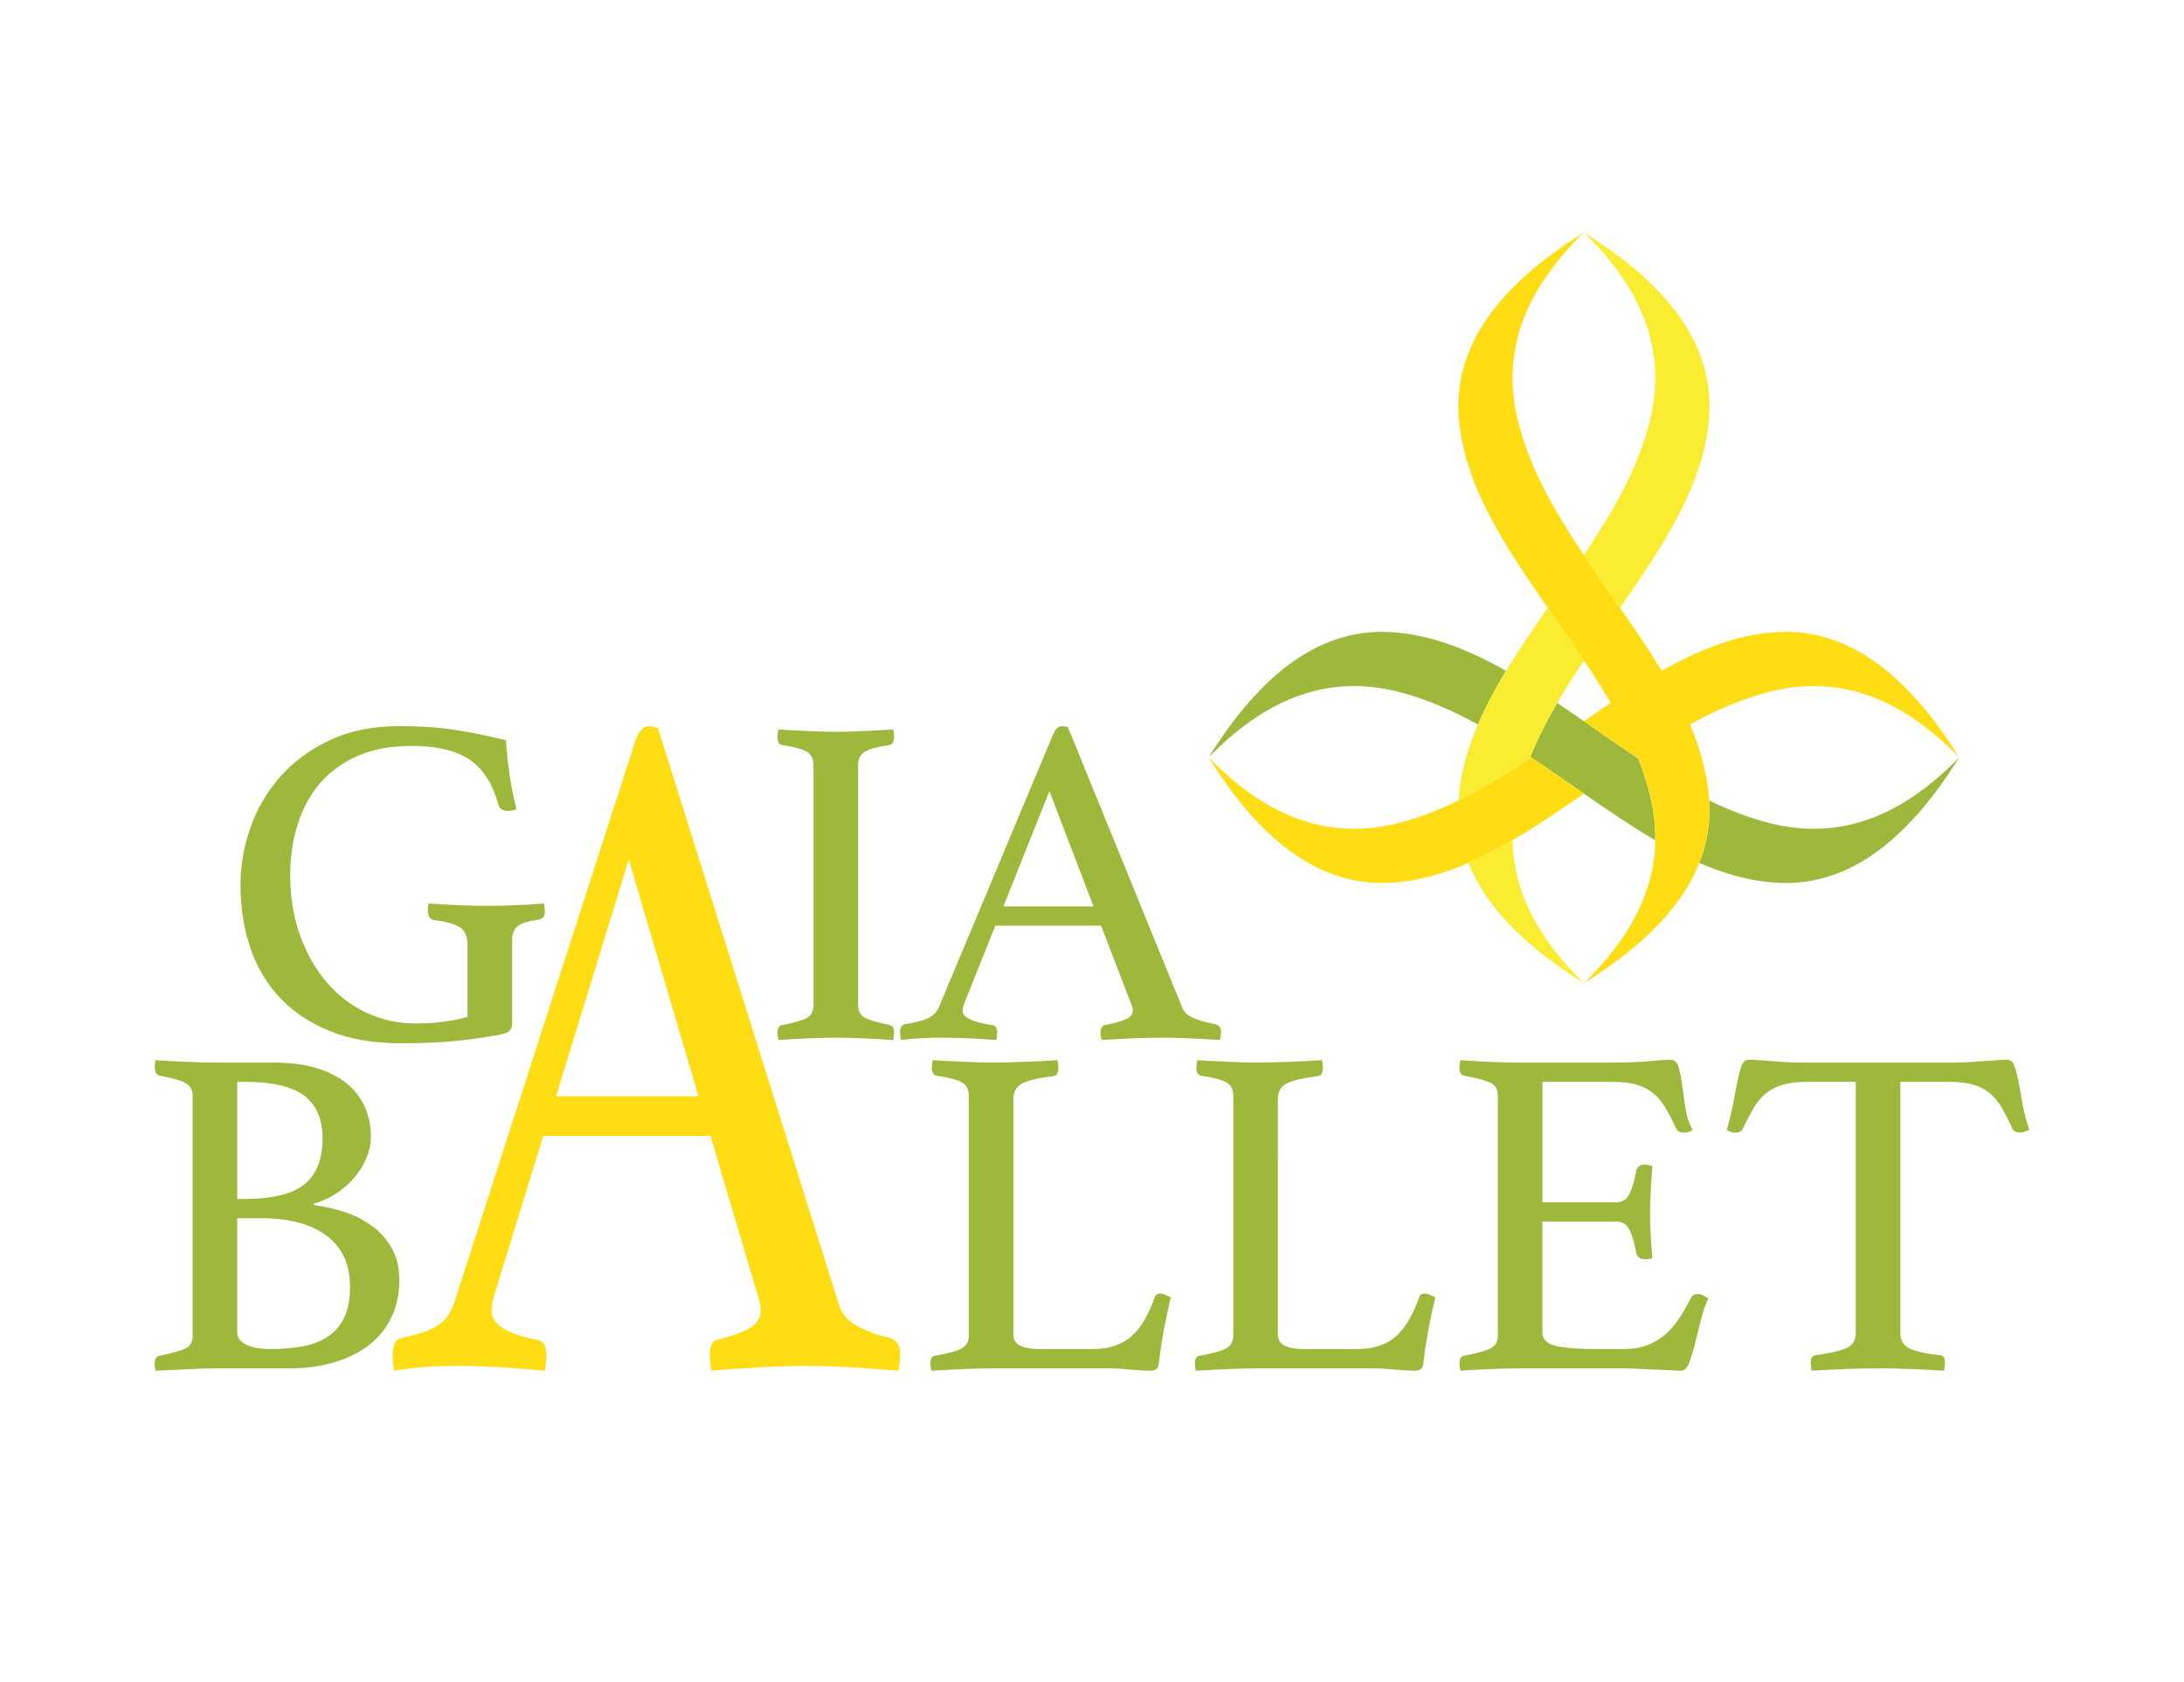 <?xml version="1.0" encoding="utf-8"?>
<!-- Generator: Adobe Illustrator 16.0.4, SVG Export Plug-In . SVG Version: 6.00 Build 0)  -->
<!DOCTYPE svg PUBLIC "-//W3C//DTD SVG 1.1//EN" "http://www.w3.org/Graphics/SVG/1.1/DTD/svg11.dtd">
<svg version="1.1" id="Layer_1" xmlns="http://www.w3.org/2000/svg" xmlns:xlink="http://www.w3.org/1999/xlink" x="0px" y="0px"
	 width="200px" height="154px" viewBox="0 0 200 154" enable-background="new 0 0 200 154" xml:space="preserve">
<g>
	<path fill="#9DB83B" d="M127.972,63.316c2.549,0.636,4.996,1.713,7.369,3.02c0.717-1.678,1.606-3.315,2.574-4.916
		c-3.339-1.891-6.843-3.326-10.513-3.547c-7.228-0.438-12.586,4.857-16.726,11.474C115.721,64.168,121.362,61.667,127.972,63.316"/>
	<path fill="#9DB83B" d="M151.08,72.726c-0.277-1.113-0.637-2.206-1.068-3.28c-0.048-0.032-0.094-0.063-0.144-0.096
		c-1.628-1.089-3.232-2.219-4.821-3.315c-0.806-0.556-1.623-1.12-2.448-1.675c-0.936,1.609-1.778,3.252-2.458,4.936
		c0.027,0.016,0.056,0.034,0.082,0.055c1.63,1.087,3.232,2.216,4.824,3.312c2.104,1.452,4.282,2.955,6.533,4.269
		C151.603,75.575,151.441,74.174,151.08,72.726"/>
	<path fill="#9DB83B" d="M162.121,75.381c-1.923-0.479-3.783-1.21-5.602-2.099c0.003,0.003,0.003,0.01,0.003,0.014
		c0.124,2.049-0.214,3.945-0.909,5.709c2.287,0.993,4.645,1.674,7.079,1.818c7.226,0.434,12.585-4.858,16.724-11.477
		C174.377,74.522,168.738,77.03,162.121,75.381"/>
	<path fill="#FFDD15" d="M127.4,80.823c2.434-0.145,4.793-0.825,7.08-1.818c1.37-0.597,2.714-1.302,4.033-2.075
		c2.25-1.312,4.426-2.816,6.533-4.268c-1.591-1.097-3.194-2.226-4.824-3.314c-0.046,0.032-0.094,0.064-0.14,0.095
		c-2.119,1.411-4.28,2.744-6.513,3.839c-1.817,0.888-3.678,1.62-5.599,2.099c-6.616,1.649-12.255-0.858-17.295-6.034
		C114.814,75.965,120.175,81.257,127.4,80.823"/>
	<path fill="#F9EC31" d="M133.57,73.282c2.232-1.095,4.394-2.428,6.513-3.839c0.019-0.05,0.036-0.101,0.058-0.149
		c0.68-1.683,1.522-3.326,2.458-4.936c0.765-1.315,1.593-2.612,2.448-3.889c-1.087-1.628-2.219-3.232-3.314-4.821
		c-1.288,1.867-2.615,3.792-3.817,5.771c-0.969,1.6-1.857,3.238-2.574,4.916C134.376,68.582,133.716,70.896,133.57,73.282"/>
	<path fill="#F9EC31" d="M134.48,79.005c1.764,4.458,5.824,8.049,10.566,11.016c-4.046-3.941-6.459-8.246-6.533-13.091
		C137.194,77.703,135.851,78.408,134.48,79.005"/>
	<path fill="#F9EC31" d="M151.08,38.575c-1.08,4.336-3.436,8.368-6.033,12.255c1.087,1.628,2.218,3.229,3.312,4.819
		c3.729-5.401,7.779-11.266,8.161-17.645c0.438-7.227-4.856-12.586-11.474-16.725C150.222,26.319,152.73,31.958,151.08,38.575"/>
	<path fill="#FFDD15" d="M147.494,64.359c-0.827,0.556-1.642,1.119-2.447,1.675c1.589,1.096,3.193,2.227,4.821,3.314
		c0.028-0.02,0.056-0.039,0.085-0.057c0.019,0.051,0.04,0.102,0.059,0.154c0.432,1.074,0.791,2.167,1.068,3.28
		c0.361,1.447,0.522,2.85,0.5,4.205c-0.075,4.85-2.493,9.154-6.533,13.09c4.741-2.964,8.806-6.558,10.566-11.016
		c0.695-1.764,1.033-3.66,0.909-5.709c0-0.004,0-0.01-0.003-0.014c-0.146-2.387-0.803-4.701-1.767-6.946
		c2.374-1.307,4.82-2.384,7.37-3.02c6.607-1.648,12.249,0.852,17.293,6.031c-4.139-6.617-9.498-11.911-16.724-11.474
		c-3.674,0.221-7.176,1.656-10.516,3.547c-1.199-1.979-2.527-3.904-3.817-5.771c-1.095-1.589-2.226-3.191-3.312-4.82
		c-2.596-3.886-4.953-7.918-6.033-12.256c-1.647-6.605,0.854-12.249,6.033-17.292c-6.617,4.138-11.91,9.498-11.477,16.723
		c0.387,6.38,4.437,12.245,8.162,17.646c1.096,1.589,2.228,3.193,3.314,4.821C145.9,61.748,146.729,63.043,147.494,64.359"/>
	<path fill="#9DB83B" d="M28.753,110.337c0.926,0.115,1.854,0.322,2.78,0.626c0.926,0.301,1.765,0.725,2.518,1.27
		c0.751,0.545,1.358,1.227,1.823,2.046c0.462,0.818,0.695,1.787,0.695,2.907c0,1.265-0.239,2.399-0.717,3.403
		c-0.478,1.007-1.158,1.853-2.04,2.543c-0.883,0.689-1.948,1.222-3.192,1.595c-1.244,0.373-2.62,0.558-4.123,0.558h-6.859
		c-0.493,0-1.05,0.014-1.672,0.043c-0.622,0.03-1.207,0.06-1.758,0.086c-0.636,0.03-1.287,0.06-1.952,0.086
		c-0.03-0.056-0.044-0.142-0.044-0.258c-0.028-0.056-0.043-0.128-0.043-0.214v-0.215c0-0.403,0.158-0.634,0.477-0.69
		c1.129-0.23,1.91-0.453,2.345-0.668c0.434-0.215,0.651-0.609,0.651-1.185v-21.927c0-0.287-0.051-0.523-0.152-0.712
		c-0.102-0.185-0.269-0.344-0.5-0.473c-0.23-0.131-0.537-0.244-0.911-0.346c-0.376-0.1-0.854-0.207-1.434-0.322
		c-0.318-0.057-0.477-0.33-0.477-0.819c0-0.142,0.015-0.258,0.043-0.343c0-0.086,0.015-0.175,0.044-0.261
		c0.867,0.059,1.8,0.11,2.798,0.15c0.999,0.043,1.846,0.067,2.541,0.067h5.34c1.62,0,3.002,0.18,4.145,0.536
		c1.142,0.36,2.076,0.856,2.8,1.487s1.251,1.356,1.584,2.175c0.333,0.818,0.5,1.673,0.5,2.563c0,0.661-0.13,1.308-0.391,1.938
		c-0.262,0.634-0.615,1.222-1.063,1.767c-0.45,0.545-0.992,1.033-1.629,1.466c-0.636,0.43-1.345,0.76-2.127,0.99V110.337z
		 M22.372,109.776c2.546,0,4.378-0.443,5.493-1.335c1.114-0.891,1.671-2.298,1.671-4.223c0-1.75-0.557-3.052-1.671-3.897
		c-1.114-0.849-2.946-1.271-5.493-1.271h-0.651v10.726H22.372z M21.721,121.967c0,0.316,0.102,0.577,0.303,0.775
		c0.203,0.201,0.456,0.36,0.761,0.476c0.303,0.115,0.629,0.193,0.977,0.236c0.346,0.043,0.678,0.064,0.997,0.064
		c1.1,0,2.098-0.086,2.996-0.258c0.896-0.172,1.663-0.473,2.301-0.905c0.636-0.432,1.129-1.012,1.477-1.745
		c0.346-0.732,0.521-1.658,0.521-2.778c0-2.066-0.717-3.632-2.15-4.695c-1.431-1.062-3.392-1.595-5.882-1.595h-2.3V121.967z"/>
	<path fill="#9DB83B" d="M92.799,122.184c0,0.489,0.217,0.833,0.651,1.034c0.435,0.201,1.027,0.301,1.78,0.301h4.733
		c0.839,0,1.562-0.107,2.17-0.322s1.129-0.523,1.562-0.927c0.435-0.402,0.817-0.896,1.15-1.487c0.333-0.588,0.63-1.256,0.892-2.002
		c0.086-0.229,0.259-0.344,0.52-0.344c0.145,0,0.296,0.035,0.456,0.107c0.158,0.072,0.326,0.15,0.499,0.236
		c-0.202,0.861-0.398,1.774-0.587,2.735c-0.188,0.964-0.354,2.046-0.499,3.254c-0.029,0.313-0.115,0.515-0.26,0.601
		c-0.146,0.086-0.318,0.129-0.521,0.129c-0.492,0-1.107-0.034-1.844-0.107c-0.738-0.069-1.383-0.107-1.934-0.107H90.715
		c-0.667,0-1.504,0.021-2.517,0.064c-1.015,0.043-1.984,0.095-2.91,0.15c-0.058-0.287-0.087-0.515-0.087-0.687
		c0-0.403,0.145-0.634,0.435-0.69c1.185-0.201,1.998-0.424,2.431-0.668c0.435-0.244,0.651-0.626,0.651-1.142v-21.97
		c0-0.575-0.203-0.982-0.608-1.228c-0.406-0.244-1.187-0.453-2.344-0.625c-0.145-0.029-0.254-0.107-0.326-0.236
		c-0.073-0.132-0.107-0.282-0.107-0.454c0-0.201,0.028-0.442,0.084-0.732c0.985,0.059,1.956,0.11,2.91,0.15
		c0.956,0.043,1.764,0.067,2.432,0.067c0.982,0,2.024-0.024,3.125-0.067c1.099-0.04,2.083-0.092,2.952-0.15
		c0.058,0.29,0.087,0.518,0.087,0.689c0,0.489-0.158,0.747-0.478,0.776c-1.245,0.145-2.164,0.352-2.757,0.625
		c-0.593,0.271-0.89,0.769-0.89,1.485V122.184z"/>
	<path fill="#9DB83B" d="M117.022,122.184c0,0.489,0.218,0.833,0.651,1.034c0.435,0.201,1.027,0.301,1.78,0.301h4.732
		c0.839,0,1.562-0.107,2.171-0.322c0.607-0.215,1.129-0.523,1.562-0.927c0.435-0.402,0.817-0.896,1.151-1.487
		c0.331-0.588,0.628-1.256,0.889-2.002c0.087-0.229,0.26-0.344,0.521-0.344c0.145,0,0.297,0.035,0.456,0.107s0.326,0.15,0.5,0.236
		c-0.203,0.861-0.399,1.774-0.586,2.735c-0.188,0.964-0.355,2.046-0.499,3.254c-0.029,0.313-0.117,0.515-0.262,0.601
		s-0.318,0.129-0.521,0.129c-0.493,0-1.107-0.034-1.845-0.107c-0.738-0.069-1.383-0.107-1.933-0.107h-10.853
		c-0.666,0-1.505,0.021-2.518,0.064c-1.014,0.043-1.983,0.095-2.909,0.15c-0.058-0.287-0.087-0.515-0.087-0.687
		c0-0.403,0.145-0.634,0.435-0.69c1.187-0.201,1.996-0.424,2.431-0.668c0.434-0.244,0.651-0.626,0.651-1.142v-21.97
		c0-0.575-0.203-0.982-0.608-1.228c-0.405-0.244-1.187-0.453-2.344-0.625c-0.145-0.029-0.253-0.107-0.326-0.236
		c-0.072-0.132-0.107-0.282-0.107-0.454c0-0.201,0.028-0.442,0.086-0.732c0.984,0.059,1.953,0.11,2.909,0.15
		c0.956,0.043,1.765,0.067,2.431,0.067c0.984,0,2.025-0.024,3.126-0.067c1.1-0.04,2.084-0.092,2.952-0.15
		c0.058,0.29,0.087,0.518,0.087,0.689c0,0.489-0.159,0.747-0.478,0.776c-1.244,0.145-2.164,0.352-2.757,0.625
		c-0.594,0.271-0.891,0.769-0.891,1.485V122.184z"/>
	<path fill="#9DB83B" d="M141.247,99.051v11.028h6.773c0.578,0,0.99-0.281,1.237-0.84c0.245-0.562,0.44-1.243,0.585-2.046
		c0.087-0.373,0.348-0.561,0.782-0.561c0.086,0,0.202,0.016,0.348,0.042c0.145,0.03,0.26,0.057,0.346,0.086
		c-0.058,0.631-0.107,1.351-0.15,2.153c-0.045,0.806-0.066,1.509-0.066,2.113c0,0.488,0.016,1.084,0.043,1.785
		c0.03,0.706,0.088,1.503,0.174,2.392c-0.231,0.06-0.448,0.086-0.651,0.086c-0.462,0-0.737-0.186-0.824-0.559
		c-0.145-0.803-0.34-1.487-0.585-2.048c-0.247-0.559-0.659-0.841-1.237-0.841h-6.773v10.169c0,0.602,0.392,1.005,1.172,1.206
		c0.782,0.201,2.069,0.301,3.864,0.301h2.388c0.839,0,1.569-0.121,2.192-0.365c0.621-0.244,1.172-0.574,1.649-0.991
		c0.478-0.416,0.904-0.912,1.28-1.487c0.376-0.571,0.738-1.205,1.086-1.895c0.086-0.201,0.304-0.301,0.651-0.301
		c0.144,0,0.298,0.043,0.456,0.129s0.311,0.172,0.455,0.258c-0.261,0.547-0.484,1.199-0.672,1.959
		c-0.189,0.763-0.369,1.487-0.543,2.178c-0.174,0.689-0.355,1.277-0.543,1.767c-0.188,0.488-0.428,0.729-0.716,0.729
		c-0.232,0-0.565-0.013-0.999-0.043c-0.435-0.026-0.904-0.048-1.412-0.064c-0.506-0.013-1.019-0.034-1.541-0.064
		c-0.52-0.029-0.969-0.043-1.345-0.043h-9.507c-0.841,0-1.737,0.021-2.691,0.064c-0.956,0.043-1.867,0.095-2.735,0.15
		c-0.059-0.287-0.088-0.515-0.088-0.687c0-0.403,0.146-0.634,0.436-0.69c1.099-0.201,1.888-0.416,2.366-0.646
		c0.478-0.229,0.715-0.631,0.715-1.206v-21.927c0-0.575-0.21-0.97-0.629-1.185c-0.42-0.217-1.238-0.438-2.452-0.668
		c-0.29-0.057-0.436-0.301-0.436-0.733c0-0.142,0.008-0.266,0.023-0.365c0.013-0.102,0.034-0.209,0.064-0.324
		c1.244,0.086,2.285,0.145,3.126,0.175c0.839,0.026,1.59,0.043,2.258,0.043h8.552c1.302,0,2.431-0.043,3.386-0.132
		c0.955-0.086,1.591-0.126,1.91-0.126c0.376,0,0.63,0.233,0.76,0.708c0.131,0.476,0.239,1.042,0.325,1.702
		c0.087,0.661,0.188,1.364,0.305,2.11c0.115,0.749,0.331,1.38,0.651,1.896c-0.231,0.174-0.493,0.26-0.783,0.26
		c-0.376,0-0.621-0.129-0.736-0.389c-0.348-0.746-0.681-1.386-0.999-1.917c-0.319-0.531-0.688-0.969-1.107-1.312
		c-0.42-0.347-0.926-0.604-1.52-0.776c-0.593-0.172-1.323-0.258-2.191-0.258H141.247z"/>
	<path fill="#9DB83B" d="M174.024,99.051v23.004c0,0.661,0.273,1.128,0.824,1.399c0.55,0.273,1.476,0.482,2.778,0.625
		c0.318,0,0.478,0.229,0.478,0.69c0,0.201-0.029,0.442-0.087,0.729c-0.927-0.056-1.902-0.107-2.931-0.15s-2.062-0.064-3.104-0.064
		c-1.013,0-2.048,0.021-3.104,0.064s-2.047,0.095-2.973,0.15c-0.06-0.287-0.088-0.528-0.088-0.729c0-0.403,0.146-0.634,0.436-0.69
		c1.302-0.172,2.241-0.387,2.821-0.646c0.578-0.258,0.867-0.717,0.867-1.378V99.051h-4.472c-0.868,0-1.599,0.086-2.191,0.258
		c-0.594,0.172-1.107,0.43-1.541,0.776c-0.434,0.344-0.811,0.789-1.129,1.334c-0.319,0.545-0.651,1.179-0.999,1.896
		c-0.059,0.145-0.151,0.244-0.281,0.303c-0.131,0.057-0.254,0.086-0.369,0.086c-0.319,0-0.594-0.086-0.826-0.26
		c0.29-1.034,0.507-1.952,0.652-2.757c0.144-0.803,0.274-1.472,0.39-2.003c0.117-0.532,0.239-0.939,0.37-1.228
		c0.131-0.287,0.34-0.429,0.63-0.429c0.201,0,0.491,0.013,0.867,0.04c0.376,0.029,0.774,0.059,1.194,0.086
		c0.419,0.029,0.847,0.059,1.28,0.089c0.434,0.026,0.84,0.043,1.217,0.043h14.499c0.348,0,0.738-0.017,1.172-0.043l1.302-0.089
		c0.436-0.027,0.832-0.057,1.195-0.086c0.36-0.027,0.657-0.04,0.89-0.04c0.288,0,0.499,0.15,0.629,0.45
		c0.131,0.301,0.253,0.726,0.368,1.271c0.115,0.548,0.239,1.222,0.37,2.026c0.131,0.803,0.354,1.694,0.673,2.669
		c-0.145,0.059-0.282,0.115-0.412,0.174c-0.13,0.057-0.282,0.086-0.456,0.086c-0.117,0-0.246-0.029-0.391-0.086
		c-0.146-0.059-0.246-0.158-0.304-0.303c-0.319-0.717-0.638-1.351-0.955-1.896c-0.318-0.545-0.688-0.99-1.107-1.334
		c-0.419-0.347-0.927-0.604-1.519-0.776c-0.595-0.172-1.325-0.258-2.193-0.258H174.024z"/>
	<path fill="#9DB83B" d="M45.464,94.791c-1.302,0.228-2.633,0.408-3.993,0.537c-1.36,0.128-2.952,0.192-4.776,0.192
		c-2.488,0-4.652-0.373-6.49-1.119s-3.365-1.767-4.579-3.058c-1.216-1.294-2.122-2.821-2.714-4.588
		c-0.595-1.767-0.89-3.684-0.89-5.753c0-1.722,0.295-3.445,0.89-5.167c0.592-1.724,1.49-3.274,2.691-4.653
		c1.202-1.38,2.714-2.506,4.536-3.383c1.824-0.876,3.952-1.314,6.383-1.314c0.867,0,1.701,0.021,2.495,0.064
		c0.797,0.043,1.585,0.122,2.366,0.236c0.783,0.117,1.571,0.252,2.367,0.411c0.796,0.157,1.656,0.352,2.583,0.581
		c0.058,1.005,0.167,2.046,0.326,3.124c0.158,1.077,0.369,2.132,0.629,3.167c-0.058,0.058-0.173,0.101-0.348,0.129
		c-0.173,0.029-0.318,0.043-0.435,0.043c-0.462,0-0.752-0.187-0.869-0.56c-0.52-1.924-1.404-3.303-2.647-4.136
		c-1.244-0.832-3.025-1.25-5.339-1.25c-1.853,0-3.474,0.302-4.862,0.904c-1.391,0.603-2.54,1.43-3.451,2.479
		c-0.913,1.048-1.6,2.298-2.063,3.747c-0.463,1.45-0.695,3.023-0.695,4.716c0,1.982,0.296,3.807,0.89,5.474
		c0.594,1.664,1.404,3.101,2.431,4.306c1.028,1.208,2.243,2.143,3.648,2.8c1.402,0.663,2.929,0.991,4.58,0.991
		c0.839,0,1.686-0.057,2.54-0.172c0.853-0.113,1.569-0.258,2.148-0.43V86.52c0-0.775-0.231-1.315-0.694-1.616
		c-0.463-0.303-1.244-0.524-2.343-0.668c-0.232-0.027-0.391-0.129-0.478-0.302s-0.131-0.345-0.131-0.518
		c0-0.229,0.029-0.458,0.087-0.688c0.839,0.058,1.765,0.107,2.779,0.15c1.013,0.043,1.895,0.064,2.648,0.064
		c0.753,0,1.613-0.021,2.583-0.064c0.969-0.043,1.815-0.093,2.54-0.15c0.057,0.287,0.086,0.516,0.086,0.688
		c0,0.288-0.051,0.481-0.151,0.582s-0.226,0.165-0.368,0.194c-0.927,0.116-1.57,0.31-1.933,0.582
		c-0.361,0.274-0.542,0.695-0.542,1.271v7.667c0,0.26-0.072,0.475-0.217,0.646S46.13,94.676,45.464,94.791"/>
	<path fill="#FFDD15" d="M65.059,104.002H49.753l-4.392,14.244c-0.229,0.706-0.344,1.296-0.344,1.769
		c0,1.24,1.396,2.124,4.187,2.655c0.319,0.059,0.537,0.22,0.652,0.486c0.113,0.266,0.17,0.574,0.17,0.931
		c0,0.353-0.045,0.824-0.135,1.412c-1.236-0.118-2.54-0.22-3.913-0.309c-1.373-0.088-2.722-0.131-4.049-0.131
		c-0.916,0-1.854,0.026-2.813,0.088c-0.961,0.057-1.969,0.178-3.02,0.352c-0.094-0.47-0.139-0.941-0.139-1.412
		c0-0.413,0.058-0.768,0.172-1.062c0.114-0.296,0.353-0.473,0.721-0.531c1.417-0.296,2.482-0.663,3.191-1.106
		c0.71-0.443,1.224-1.136,1.546-2.078l16.54-51.317c0.319-1.004,0.755-1.505,1.305-1.505c0.182,0,0.456,0.059,0.823,0.177
		l16.61,52.909c0.275,0.826,0.893,1.477,1.854,1.948c0.961,0.473,1.898,0.795,2.815,0.973c0.273,0.117,0.49,0.281,0.651,0.485
		c0.161,0.21,0.239,0.577,0.239,1.108c0,0.353-0.044,0.824-0.136,1.412c-1.466-0.118-2.907-0.22-4.323-0.309
		c-1.42-0.088-2.748-0.131-3.981-0.131c-1.282,0-2.746,0.043-4.393,0.131c-1.647,0.089-3.136,0.19-4.46,0.309
		c-0.093-0.588-0.138-1.06-0.138-1.412c0-0.531,0.079-0.898,0.24-1.108c0.16-0.204,0.309-0.309,0.446-0.309
		c1.19-0.295,2.15-0.634,2.883-1.018c0.732-0.384,1.098-0.958,1.098-1.726c0-0.354-0.092-0.795-0.274-1.326L65.059,104.002z
		 M63.961,100.372l-6.382-21.676l-6.658,21.676H63.961z"/>
	<path fill="#9DB83B" d="M78.58,91.991c0,0.574,0.203,0.969,0.609,1.184c0.404,0.215,1.156,0.438,2.256,0.668
		c0.289,0.057,0.435,0.287,0.435,0.688c0,0.175-0.03,0.402-0.087,0.69c-0.898-0.06-1.795-0.107-2.691-0.15
		c-0.898-0.043-1.751-0.064-2.562-0.064c-0.781,0-1.643,0.021-2.583,0.064c-0.941,0.043-1.831,0.091-2.67,0.15
		c-0.059-0.288-0.087-0.516-0.087-0.69c0-0.4,0.145-0.631,0.435-0.688c1.1-0.201,1.853-0.416,2.257-0.646
		c0.405-0.231,0.608-0.631,0.608-1.205V70.062c0-0.574-0.203-0.984-0.608-1.228c-0.404-0.243-1.157-0.453-2.257-0.625
		c-0.173-0.028-0.29-0.113-0.348-0.258c-0.059-0.142-0.087-0.301-0.087-0.474c0-0.172,0.028-0.401,0.087-0.688
		c0.869,0.058,1.772,0.107,2.714,0.15c0.938,0.043,1.785,0.064,2.538,0.064c0.724,0,1.556-0.021,2.497-0.064
		c0.94-0.043,1.859-0.092,2.757-0.15c0.058,0.287,0.087,0.517,0.087,0.688c0,0.431-0.146,0.676-0.435,0.731
		c-1.101,0.173-1.853,0.382-2.256,0.625c-0.407,0.244-0.609,0.654-0.609,1.228V91.991z"/>
	<path fill="#9DB83B" d="M100.831,84.753h-9.682l-2.776,6.935c-0.146,0.347-0.219,0.634-0.219,0.861
		c0,0.604,0.882,1.034,2.648,1.294c0.203,0.027,0.34,0.107,0.414,0.236c0.07,0.129,0.107,0.279,0.107,0.451
		c0,0.175-0.03,0.402-0.087,0.69c-0.781-0.06-1.605-0.107-2.474-0.15c-0.869-0.043-1.722-0.064-2.562-0.064
		c-0.581,0-1.173,0.013-1.78,0.043c-0.608,0.026-1.246,0.086-1.91,0.172c-0.06-0.229-0.087-0.46-0.087-0.69
		c0-0.198,0.035-0.37,0.109-0.516c0.071-0.145,0.223-0.23,0.455-0.258c0.897-0.145,1.571-0.324,2.019-0.539s0.773-0.553,0.977-1.013
		l10.463-24.986c0.201-0.489,0.476-0.733,0.825-0.733c0.114,0,0.287,0.029,0.52,0.086l10.506,25.762
		c0.173,0.403,0.563,0.717,1.173,0.948c0.607,0.23,1.2,0.387,1.779,0.475c0.174,0.057,0.312,0.135,0.412,0.236
		c0.102,0.1,0.152,0.279,0.152,0.537c0,0.175-0.029,0.402-0.087,0.69c-0.928-0.06-1.839-0.107-2.734-0.15
		c-0.897-0.043-1.738-0.064-2.518-0.064c-0.812,0-1.737,0.021-2.78,0.064c-1.042,0.043-1.982,0.091-2.821,0.15
		c-0.058-0.288-0.087-0.516-0.087-0.69c0-0.258,0.051-0.438,0.152-0.537c0.101-0.102,0.196-0.15,0.282-0.15
		c0.751-0.145,1.361-0.309,1.822-0.496c0.464-0.186,0.695-0.468,0.695-0.841c0-0.172-0.059-0.386-0.173-0.646L100.831,84.753z
		 M100.136,82.986L96.1,72.432l-4.212,10.555H100.136z"/>
</g>
</svg>
